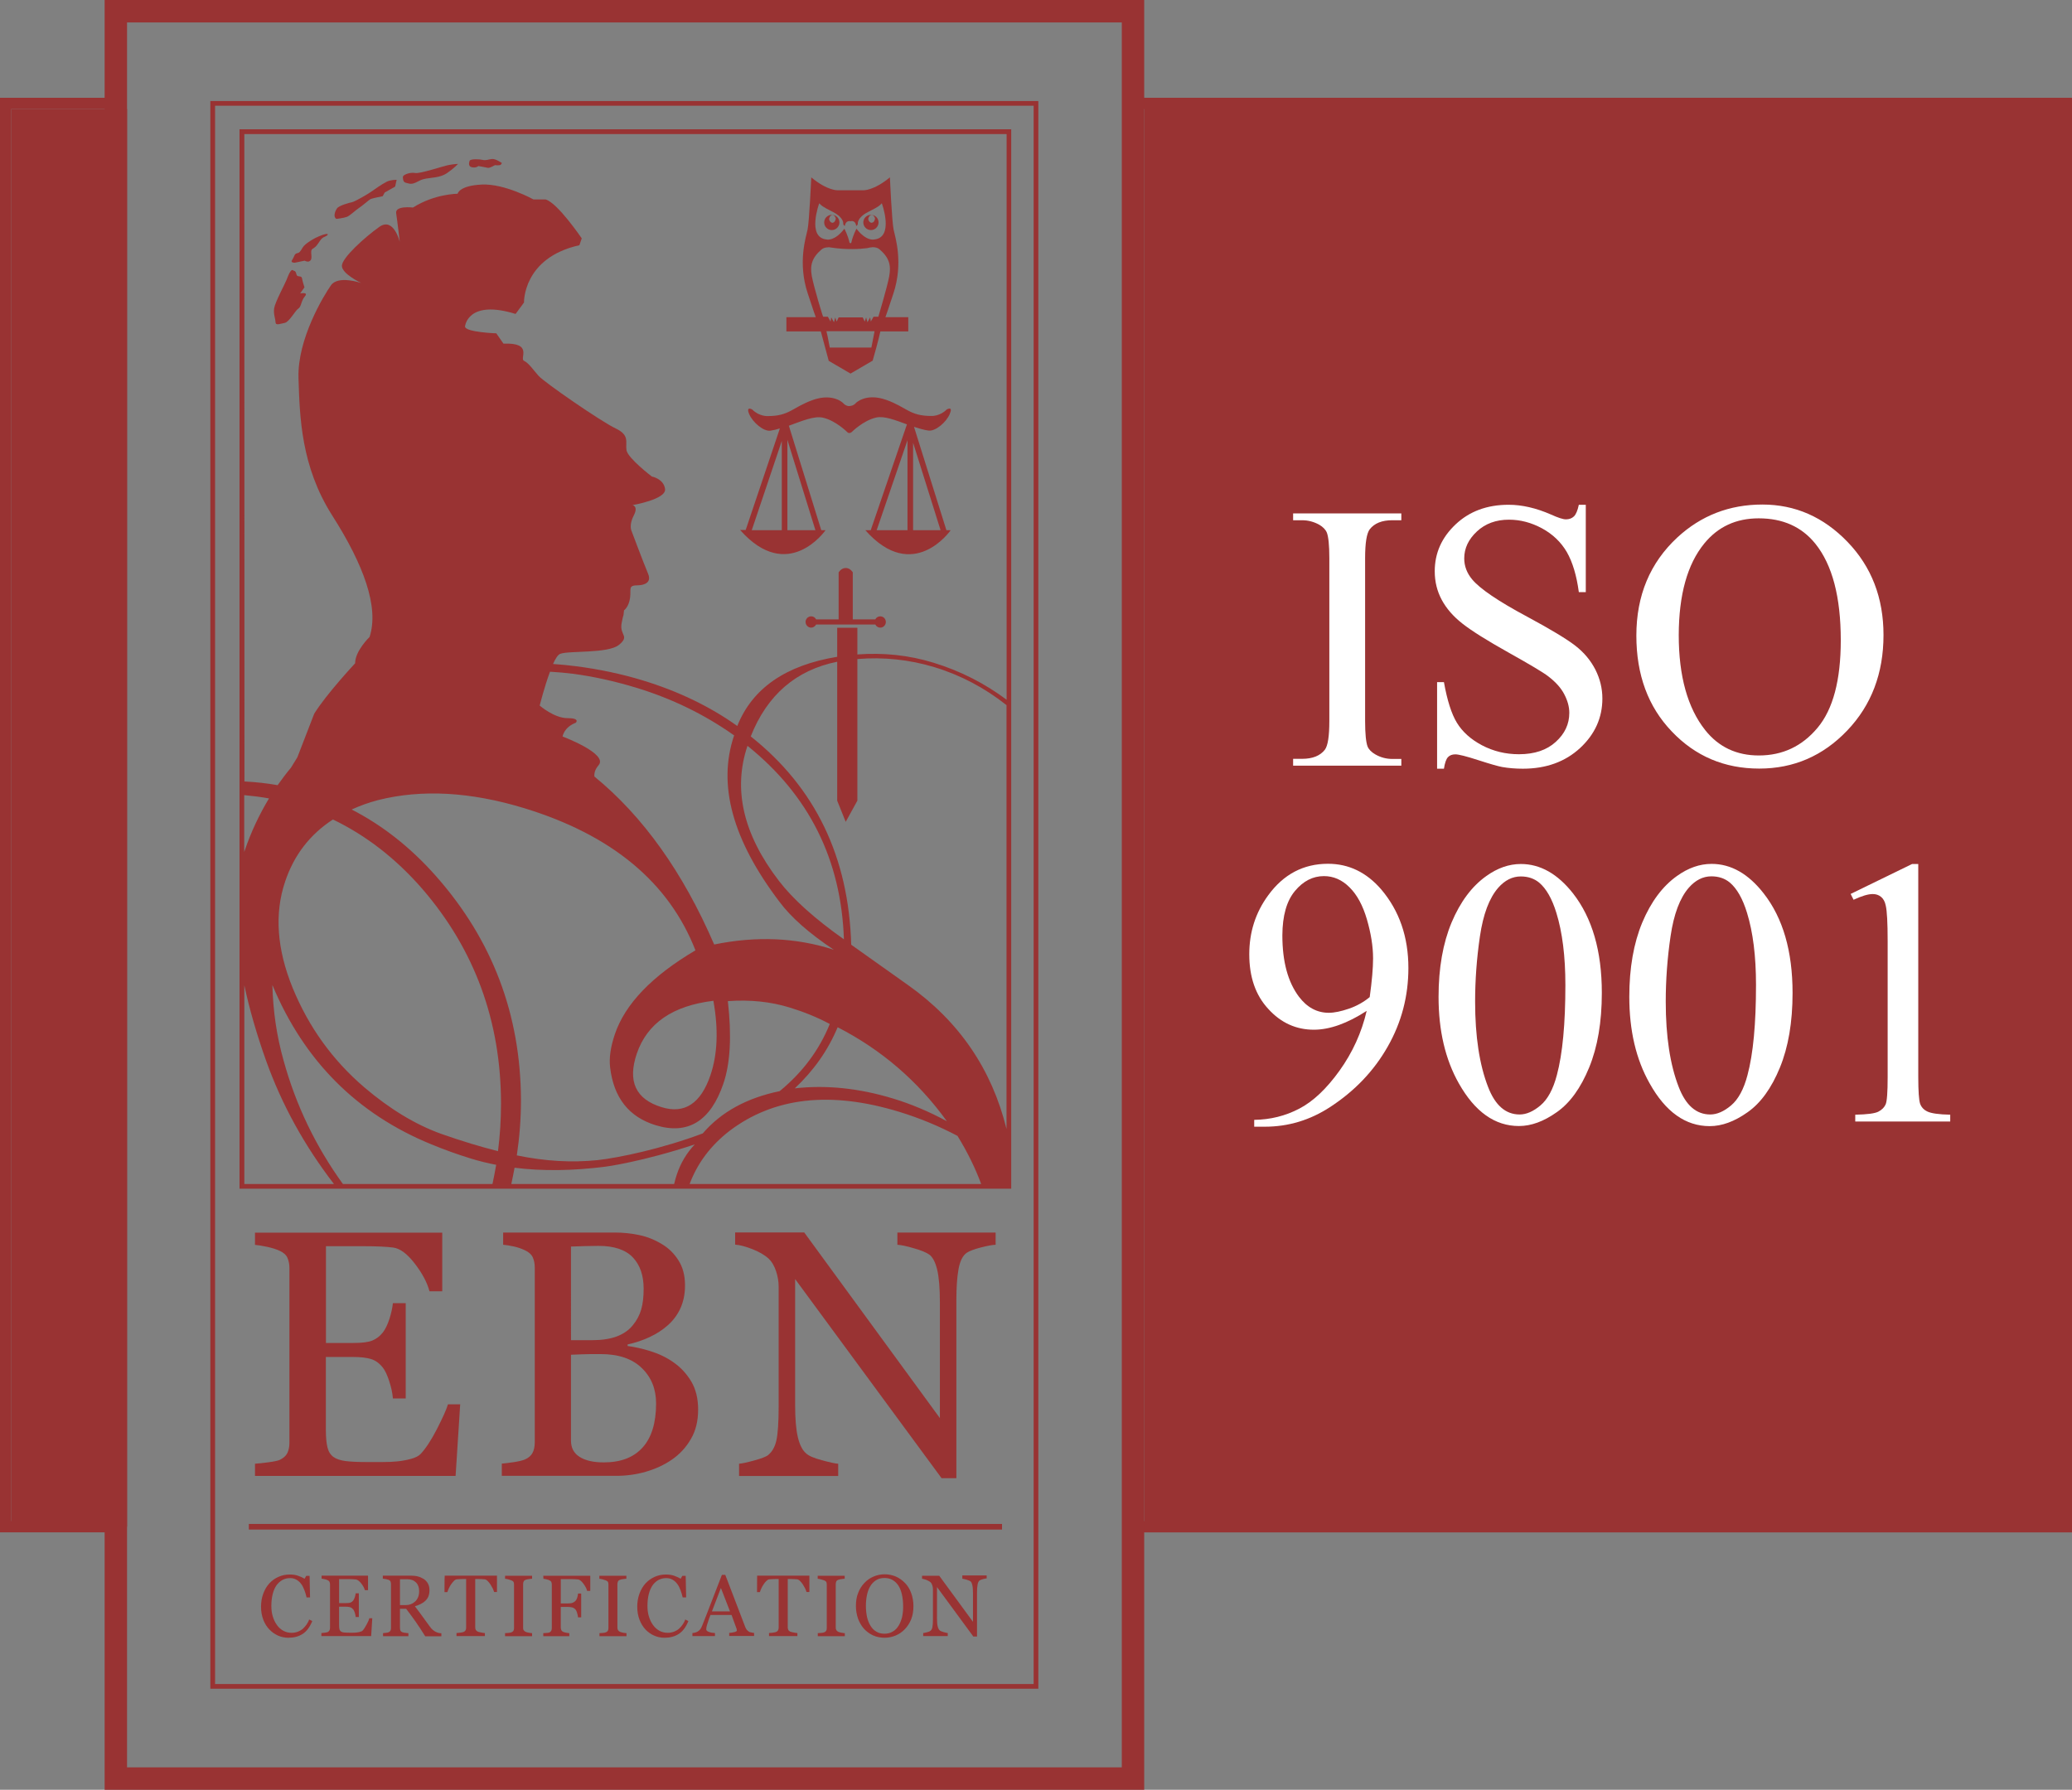 <?xml version="1.0" encoding="UTF-8"?> <svg xmlns="http://www.w3.org/2000/svg" xmlns:xlink="http://www.w3.org/1999/xlink" version="1.1" id="Laag_1" x="0px" y="0px" viewBox="0 0 184.78 159.63" style="enable-background:new 0 0 184.78 159.63;" xml:space="preserve"><rect x="0" y="0" width="184.78" height="159.63" fill="#808080" stroke="none"/> <style type="text/css"> .st0{fill:#993333;} .st1{fill:#FFFFFF;} </style> <g id="Tekst"> </g> <g id="Logo_en_rand"> <g id="Rand"> </g> <g id="Logo_00000062183458408790644220000005558430277138298021_"> <g id="Laag_5"> </g> <g id="Laag_4"> <g> <rect x="22.19" y="135.92" class="st0" width="67.17" height="0.5"></rect> <path class="st0" d="M102.04,8.72V0H9.33v8.72H0v127.95h9.33v22.96h92.71v-22.96h82.74V8.72H102.04z M1,135.67V9.72h8.33v125.95 H1z M100.04,157.63H11.33V2h88.71V157.63z M183.78,135.67h-81.74V9.72h81.74V135.67z"></path> <path class="st0" d="M25.62,129.61c-0.13,0.25-0.35,0.44-0.68,0.6c-0.15,0.07-0.48,0.14-0.99,0.21 c-0.51,0.07-0.91,0.11-1.21,0.13v1.09h17.89l0.41-6.39h-1.09c-0.14,0.47-0.47,1.2-0.98,2.2c-0.51,0.99-1,1.74-1.46,2.23 c-0.17,0.18-0.46,0.33-0.87,0.44c-0.41,0.11-0.81,0.18-1.19,0.22c-0.37,0.04-0.83,0.06-1.38,0.06c-0.55,0-0.99,0-1.32,0 c-0.84,0-1.49-0.03-1.94-0.09c-0.46-0.06-0.82-0.18-1.08-0.37c-0.26-0.19-0.44-0.48-0.53-0.86c-0.09-0.38-0.14-0.89-0.14-1.54 v-6.51h2.43c0.66,0,1.19,0.06,1.59,0.18c0.4,0.12,0.76,0.38,1.07,0.78c0.19,0.24,0.38,0.64,0.56,1.19 c0.18,0.55,0.29,1.06,0.33,1.55h1.14v-8.5h-1.14c-0.05,0.44-0.15,0.91-0.31,1.4c-0.16,0.5-0.35,0.89-0.57,1.19 c-0.27,0.35-0.59,0.59-0.95,0.74c-0.36,0.15-0.93,0.22-1.71,0.22h-2.43v-8.63h3.39c0.56,0,1.05,0.01,1.49,0.03 c0.44,0.02,0.81,0.05,1.12,0.09c0.61,0.08,1.25,0.56,1.92,1.43c0.67,0.87,1.11,1.7,1.31,2.47h1.14v-5.23H22.74v1.09 c0.27,0.02,0.64,0.08,1.1,0.18c0.46,0.1,0.83,0.22,1.1,0.35c0.35,0.16,0.59,0.37,0.7,0.64c0.11,0.26,0.17,0.56,0.17,0.89v15.6 C25.81,129.05,25.74,129.36,25.62,129.61z"></path> <path class="st0" d="M47.48,129.6c-0.13,0.24-0.35,0.43-0.67,0.57c-0.2,0.09-0.54,0.17-1,0.24c-0.47,0.07-0.82,0.11-1.06,0.13 v1.09h10.21c0.91,0,1.79-0.12,2.65-0.37c0.85-0.25,1.62-0.6,2.3-1.07c0.7-0.48,1.27-1.09,1.7-1.84 c0.44-0.74,0.65-1.62,0.65-2.63c0-0.99-0.21-1.83-0.62-2.52c-0.42-0.69-0.94-1.25-1.56-1.68c-0.6-0.43-1.28-0.76-2.04-1 c-0.76-0.24-1.46-0.39-2.07-0.47v-0.14c0.7-0.15,1.35-0.37,1.95-0.65c0.6-0.28,1.14-0.62,1.6-1.03c0.5-0.43,0.88-0.94,1.16-1.54 c0.27-0.6,0.41-1.28,0.41-2.04c0-0.88-0.19-1.62-0.58-2.23c-0.38-0.61-0.88-1.1-1.47-1.45c-0.64-0.39-1.31-0.66-2.01-0.81 c-0.7-0.15-1.44-0.23-2.21-0.23h-9.95v1.09c0.25,0.02,0.57,0.07,0.94,0.15c0.37,0.08,0.71,0.2,1.02,0.35 c0.34,0.16,0.58,0.38,0.69,0.64c0.12,0.27,0.17,0.57,0.17,0.92v15.6C47.68,129.05,47.62,129.36,47.48,129.6z M50.92,111.18 c0.33-0.01,0.75-0.02,1.23-0.04c0.49-0.01,0.9-0.02,1.22-0.02c1.39,0,2.41,0.34,3.06,1.02c0.65,0.68,0.97,1.62,0.97,2.81 c0,0.71-0.07,1.33-0.22,1.85c-0.15,0.52-0.41,1-0.78,1.44c-0.36,0.43-0.84,0.75-1.43,0.97c-0.59,0.21-1.3,0.32-2.13,0.32h-1.92 V111.18z M50.92,120.83c0.22-0.01,0.56-0.02,1-0.04c0.45-0.02,0.99-0.02,1.64-0.02c1.59,0,2.81,0.41,3.67,1.24 c0.86,0.83,1.28,1.88,1.28,3.17c0,1.72-0.4,3.03-1.2,3.92c-0.8,0.89-1.95,1.33-3.46,1.33c-0.92,0-1.64-0.16-2.16-0.49 c-0.52-0.33-0.77-0.81-0.77-1.45C50.92,128.48,50.92,120.83,50.92,120.83z"></path> <path class="st0" d="M71.72,109.92h-6.16v1.09c0.38,0.02,0.89,0.15,1.51,0.39c0.62,0.24,1.12,0.53,1.48,0.86 c0.27,0.25,0.49,0.62,0.65,1.09c0.16,0.47,0.24,0.94,0.24,1.41v10.69c0,1.42-0.07,2.42-0.2,3.01c-0.13,0.59-0.38,1.02-0.73,1.31 c-0.16,0.14-0.57,0.3-1.22,0.48c-0.65,0.18-1.11,0.28-1.38,0.3v1.09h8.84v-1.09c-0.23-0.01-0.71-0.11-1.44-0.31 c-0.73-0.19-1.21-0.4-1.44-0.63c-0.32-0.28-0.56-0.76-0.72-1.44c-0.16-0.67-0.24-1.64-0.24-2.89v-11.2l13.06,17.76h1.32v-15.89 c0-1.11,0.06-2.03,0.19-2.75c0.13-0.72,0.37-1.21,0.74-1.47c0.25-0.16,0.67-0.32,1.26-0.47c0.59-0.15,1.02-0.23,1.31-0.24v-1.09 h-8.76v1.09c0.33,0.02,0.82,0.12,1.46,0.31c0.64,0.18,1.11,0.37,1.39,0.57c0.3,0.22,0.54,0.68,0.7,1.35 c0.16,0.68,0.24,1.65,0.24,2.91v10.32L71.72,109.92z"></path> <path class="st0" d="M27.34,144.89c-0.1,0.14-0.21,0.27-0.33,0.38c-0.13,0.11-0.27,0.19-0.44,0.26c-0.17,0.06-0.36,0.1-0.56,0.1 c-0.27,0-0.52-0.06-0.74-0.18c-0.22-0.12-0.41-0.29-0.57-0.51c-0.16-0.22-0.28-0.47-0.37-0.76c-0.09-0.29-0.13-0.6-0.13-0.95 c0-0.39,0.04-0.74,0.12-1.06c0.08-0.32,0.2-0.58,0.34-0.78c0.15-0.21,0.34-0.37,0.54-0.48c0.21-0.11,0.44-0.16,0.68-0.16 c0.21,0,0.4,0.05,0.57,0.15c0.17,0.1,0.31,0.23,0.43,0.4c0.11,0.15,0.2,0.34,0.28,0.56c0.08,0.22,0.14,0.42,0.18,0.61h0.31 l-0.04-1.92h-0.3l-0.15,0.26c-0.19-0.12-0.4-0.21-0.61-0.28c-0.21-0.07-0.45-0.1-0.72-0.1c-0.35,0-0.69,0.07-1,0.21 c-0.31,0.14-0.58,0.33-0.81,0.58c-0.23,0.25-0.41,0.56-0.54,0.91c-0.13,0.35-0.2,0.74-0.2,1.17c0,0.43,0.07,0.82,0.2,1.16 c0.13,0.34,0.31,0.63,0.54,0.87c0.23,0.24,0.49,0.42,0.78,0.55c0.29,0.13,0.6,0.19,0.92,0.19c0.49,0,0.92-0.11,1.27-0.34 c0.36-0.23,0.64-0.61,0.86-1.15l-0.28-0.14C27.52,144.6,27.44,144.75,27.34,144.89z"></path> <path class="st0" d="M32.7,144.88c-0.13,0.25-0.25,0.43-0.36,0.55c-0.04,0.05-0.12,0.08-0.22,0.11c-0.1,0.03-0.2,0.05-0.3,0.06 c-0.09,0.01-0.21,0.02-0.34,0.02c-0.14,0-0.25,0-0.33,0c-0.21,0-0.37-0.01-0.48-0.02c-0.11-0.01-0.2-0.04-0.27-0.09 c-0.06-0.05-0.11-0.12-0.13-0.21c-0.02-0.09-0.03-0.22-0.03-0.38v-1.62h0.6c0.16,0,0.29,0.02,0.39,0.05 c0.1,0.03,0.19,0.1,0.27,0.19c0.05,0.06,0.09,0.16,0.14,0.29c0.04,0.14,0.07,0.26,0.08,0.39H32v-2.11h-0.28 c-0.01,0.11-0.04,0.22-0.08,0.35c-0.04,0.12-0.09,0.22-0.14,0.29c-0.07,0.09-0.15,0.15-0.24,0.18 c-0.09,0.04-0.23,0.05-0.42,0.05h-0.6v-2.14h0.84c0.14,0,0.26,0,0.37,0.01c0.11,0.01,0.2,0.01,0.28,0.02 c0.15,0.02,0.31,0.14,0.48,0.35c0.17,0.22,0.28,0.42,0.33,0.61h0.28v-1.3h-4.14v0.27c0.07,0.01,0.16,0.02,0.27,0.05 c0.11,0.02,0.21,0.05,0.27,0.09c0.09,0.04,0.14,0.09,0.17,0.16c0.03,0.06,0.04,0.14,0.04,0.22v3.87c0,0.09-0.02,0.17-0.05,0.23 c-0.03,0.06-0.09,0.11-0.17,0.15c-0.04,0.02-0.12,0.03-0.25,0.05c-0.13,0.02-0.23,0.03-0.3,0.03v0.27h4.44l0.1-1.59h-0.27 C32.91,144.46,32.83,144.64,32.7,144.88z"></path> <path class="st0" d="M38.87,145.55c-0.09-0.05-0.18-0.1-0.27-0.18c-0.09-0.07-0.19-0.18-0.3-0.34 c-0.25-0.34-0.47-0.64-0.64-0.88c-0.18-0.24-0.39-0.54-0.66-0.89c0.19-0.06,0.37-0.12,0.52-0.2c0.16-0.08,0.29-0.17,0.41-0.28 c0.12-0.12,0.22-0.25,0.28-0.41c0.06-0.16,0.09-0.34,0.09-0.55c0-0.23-0.05-0.43-0.14-0.59c-0.09-0.16-0.22-0.3-0.37-0.4 c-0.16-0.1-0.34-0.18-0.54-0.23c-0.2-0.05-0.41-0.07-0.64-0.07h-2.47v0.27c0.07,0.01,0.16,0.02,0.26,0.04 c0.1,0.02,0.18,0.04,0.25,0.06c0.09,0.04,0.15,0.09,0.18,0.16c0.02,0.07,0.04,0.15,0.04,0.24v3.9c0,0.1-0.02,0.18-0.05,0.24 c-0.03,0.06-0.09,0.11-0.16,0.14c-0.04,0.02-0.12,0.04-0.24,0.05c-0.11,0.01-0.2,0.02-0.26,0.03v0.27h2.26v-0.27 c-0.08,0-0.17-0.01-0.29-0.03c-0.11-0.01-0.19-0.03-0.24-0.05c-0.09-0.03-0.15-0.09-0.18-0.15c-0.03-0.07-0.04-0.14-0.04-0.23 v-1.71h0.55c0.3,0.39,0.58,0.77,0.84,1.14c0.26,0.37,0.54,0.8,0.86,1.31h1.44v-0.27c-0.07,0-0.15-0.01-0.25-0.03 C39.01,145.61,38.93,145.58,38.87,145.55z M36.16,143.16h-0.49v-2.31h0.64c0.34,0,0.6,0.1,0.79,0.29 c0.19,0.19,0.28,0.45,0.28,0.78c0,0.38-0.12,0.69-0.35,0.91C36.79,143.05,36.51,143.16,36.16,143.16z"></path> <path class="st0" d="M39.64,142h0.26c0.02-0.08,0.06-0.19,0.12-0.32c0.06-0.13,0.12-0.25,0.2-0.36 c0.08-0.11,0.16-0.22,0.25-0.31c0.09-0.09,0.18-0.14,0.26-0.15c0.1-0.01,0.22-0.02,0.33-0.02c0.12,0,0.21-0.01,0.29-0.01h0.22 v4.34c0,0.1-0.02,0.19-0.06,0.25c-0.04,0.06-0.1,0.11-0.18,0.14c-0.06,0.02-0.15,0.04-0.3,0.06c-0.15,0.02-0.25,0.03-0.32,0.03 v0.27h2.53v-0.27c-0.08,0-0.19-0.02-0.34-0.05c-0.14-0.03-0.24-0.05-0.28-0.07c-0.09-0.04-0.15-0.09-0.19-0.16 c-0.04-0.07-0.05-0.15-0.05-0.23v-4.31h0.22c0.1,0,0.21,0,0.33,0.01c0.12,0.01,0.22,0.01,0.3,0.02 c0.08,0.01,0.17,0.06,0.26,0.15c0.09,0.09,0.17,0.19,0.25,0.31c0.07,0.11,0.14,0.23,0.2,0.35c0.06,0.13,0.1,0.23,0.12,0.32h0.26 v-1.46h-4.66C39.64,140.54,39.64,142,39.64,142z"></path> <path class="st0" d="M45.04,140.81c0.07,0.01,0.17,0.02,0.28,0.05c0.11,0.03,0.21,0.06,0.28,0.09c0.1,0.04,0.17,0.09,0.2,0.15 c0.03,0.06,0.04,0.13,0.04,0.22v3.9c0,0.1-0.02,0.18-0.06,0.24c-0.04,0.06-0.1,0.1-0.18,0.13c-0.05,0.02-0.14,0.04-0.27,0.05 c-0.13,0.01-0.23,0.02-0.29,0.02v0.27h2.41v-0.27c-0.08,0-0.18-0.02-0.3-0.04c-0.12-0.02-0.21-0.05-0.26-0.07 c-0.09-0.04-0.15-0.09-0.19-0.15c-0.04-0.06-0.05-0.14-0.05-0.22v-3.9c0-0.08,0.02-0.16,0.05-0.23c0.03-0.07,0.1-0.12,0.19-0.15 c0.08-0.03,0.17-0.05,0.28-0.06c0.11-0.02,0.2-0.03,0.28-0.03v-0.27h-2.41L45.04,140.81L45.04,140.81z"></path> <path class="st0" d="M48.46,140.81c0.07,0.01,0.16,0.02,0.27,0.05c0.11,0.02,0.21,0.05,0.27,0.09c0.09,0.04,0.15,0.09,0.17,0.16 c0.03,0.06,0.04,0.14,0.04,0.22v3.89c0,0.09-0.02,0.17-0.05,0.23c-0.03,0.06-0.09,0.11-0.16,0.15 c-0.04,0.02-0.12,0.03-0.25,0.04c-0.13,0.01-0.23,0.02-0.3,0.02v0.27h2.32v-0.27c-0.07,0-0.16-0.02-0.29-0.04 c-0.13-0.03-0.21-0.05-0.25-0.07c-0.08-0.04-0.14-0.09-0.17-0.16c-0.03-0.07-0.05-0.14-0.05-0.22v-1.85h0.62 c0.16,0,0.3,0.02,0.41,0.05c0.11,0.03,0.21,0.1,0.29,0.19c0.05,0.06,0.1,0.17,0.14,0.31c0.04,0.14,0.07,0.27,0.08,0.38h0.28 v-2.12h-0.28c-0.01,0.13-0.04,0.26-0.08,0.38c-0.04,0.12-0.09,0.21-0.14,0.26c-0.07,0.08-0.16,0.14-0.26,0.18 c-0.1,0.04-0.25,0.06-0.44,0.06h-0.62v-2.17h0.9c0.14,0,0.26,0,0.36,0.01c0.11,0.01,0.2,0.01,0.28,0.02 c0.15,0.02,0.31,0.15,0.48,0.38c0.17,0.23,0.28,0.44,0.33,0.64h0.28v-1.35h-4.2C48.46,140.54,48.46,140.81,48.46,140.81z"></path> <path class="st0" d="M53.45,140.81c0.07,0.01,0.17,0.02,0.28,0.05s0.21,0.06,0.29,0.09c0.1,0.04,0.17,0.09,0.2,0.15 c0.03,0.06,0.04,0.13,0.04,0.22v3.9c0,0.1-0.02,0.18-0.06,0.24c-0.04,0.06-0.1,0.1-0.18,0.13c-0.05,0.02-0.14,0.04-0.27,0.05 c-0.13,0.01-0.23,0.02-0.29,0.02v0.27h2.41v-0.27c-0.08,0-0.18-0.02-0.3-0.04c-0.12-0.02-0.21-0.05-0.26-0.07 c-0.09-0.04-0.15-0.09-0.19-0.15c-0.04-0.06-0.06-0.14-0.06-0.22v-3.9c0-0.08,0.02-0.16,0.05-0.23c0.03-0.07,0.1-0.12,0.19-0.15 c0.08-0.03,0.17-0.05,0.28-0.06c0.11-0.02,0.2-0.03,0.28-0.03v-0.27h-2.41C53.45,140.54,53.45,140.81,53.45,140.81z"></path> <path class="st0" d="M60.88,144.89c-0.09,0.14-0.21,0.27-0.33,0.38c-0.13,0.11-0.27,0.19-0.44,0.26 c-0.17,0.06-0.36,0.1-0.56,0.1c-0.27,0-0.52-0.06-0.74-0.18c-0.22-0.12-0.41-0.29-0.57-0.51c-0.16-0.22-0.28-0.47-0.37-0.76 c-0.09-0.29-0.13-0.6-0.13-0.95c0-0.39,0.04-0.74,0.12-1.06c0.08-0.32,0.2-0.58,0.34-0.78c0.15-0.21,0.33-0.37,0.54-0.48 c0.21-0.11,0.44-0.16,0.68-0.16c0.21,0,0.4,0.05,0.57,0.15c0.17,0.1,0.31,0.23,0.43,0.4c0.11,0.15,0.2,0.34,0.28,0.56 c0.08,0.22,0.14,0.42,0.18,0.61h0.31l-0.04-1.92h-0.3l-0.15,0.26c-0.19-0.12-0.4-0.21-0.61-0.28c-0.21-0.07-0.45-0.1-0.71-0.1 c-0.36,0-0.69,0.07-1,0.21c-0.31,0.14-0.58,0.33-0.81,0.58c-0.23,0.25-0.41,0.56-0.54,0.91c-0.13,0.35-0.2,0.74-0.2,1.17 c0,0.43,0.07,0.82,0.2,1.16c0.13,0.34,0.31,0.63,0.53,0.87c0.23,0.24,0.48,0.42,0.78,0.55c0.29,0.13,0.6,0.19,0.92,0.19 c0.49,0,0.92-0.11,1.27-0.34c0.36-0.23,0.64-0.61,0.86-1.15l-0.28-0.14C61.06,144.6,60.98,144.75,60.88,144.89z"></path> <path class="st0" d="M66.79,145.53c-0.08-0.06-0.15-0.12-0.2-0.18c-0.05-0.06-0.09-0.14-0.13-0.24l-1.78-4.65h-0.3 c-0.25,0.66-0.54,1.41-0.87,2.25c-0.32,0.84-0.62,1.6-0.89,2.28c-0.05,0.13-0.11,0.24-0.16,0.31c-0.05,0.07-0.13,0.15-0.23,0.21 c-0.06,0.04-0.14,0.07-0.24,0.1c-0.1,0.02-0.18,0.04-0.24,0.04v0.27h2.01v-0.27c-0.2-0.01-0.38-0.04-0.54-0.1 c-0.16-0.06-0.24-0.13-0.24-0.24c0-0.04,0.01-0.1,0.02-0.17c0.01-0.07,0.04-0.16,0.07-0.27c0.03-0.11,0.07-0.23,0.12-0.37 c0.04-0.13,0.1-0.29,0.17-0.46h1.88l0.44,1.21c0.01,0.03,0.02,0.05,0.02,0.09c0,0.03,0.01,0.06,0.01,0.08 c0,0.06-0.06,0.1-0.19,0.14c-0.13,0.04-0.29,0.06-0.49,0.08v0.27h2.22v-0.27c-0.06,0-0.14-0.02-0.23-0.04 C66.92,145.59,66.84,145.56,66.79,145.53z M63.49,143.72l0.8-2.09l0.81,2.09H63.49z"></path> <path class="st0" d="M67.51,142h0.26c0.02-0.08,0.06-0.19,0.12-0.32c0.06-0.13,0.12-0.25,0.2-0.36 c0.07-0.11,0.16-0.22,0.25-0.31c0.09-0.09,0.17-0.14,0.26-0.15c0.11-0.01,0.22-0.02,0.33-0.02c0.12,0,0.21-0.01,0.29-0.01h0.22 v4.34c0,0.1-0.02,0.19-0.06,0.25c-0.04,0.06-0.1,0.11-0.18,0.14c-0.06,0.02-0.16,0.04-0.3,0.06c-0.14,0.02-0.25,0.03-0.32,0.03 v0.27h2.53v-0.27c-0.08,0-0.19-0.02-0.34-0.05c-0.14-0.03-0.24-0.05-0.29-0.07c-0.09-0.04-0.15-0.09-0.18-0.16 c-0.04-0.07-0.05-0.15-0.05-0.23v-4.31h0.22c0.1,0,0.21,0,0.33,0.01c0.12,0.01,0.22,0.01,0.29,0.02 c0.08,0.01,0.17,0.06,0.26,0.15c0.09,0.09,0.17,0.19,0.25,0.31c0.07,0.11,0.14,0.23,0.2,0.35c0.06,0.13,0.1,0.23,0.12,0.32h0.26 v-1.46h-4.66L67.51,142L67.51,142z"></path> <path class="st0" d="M72.92,140.81c0.07,0.01,0.17,0.02,0.28,0.05c0.11,0.03,0.21,0.06,0.29,0.09c0.1,0.04,0.17,0.09,0.2,0.15 c0.03,0.06,0.04,0.13,0.04,0.22v3.9c0,0.1-0.02,0.18-0.06,0.24c-0.04,0.06-0.1,0.1-0.18,0.13c-0.05,0.02-0.14,0.04-0.27,0.05 c-0.13,0.01-0.23,0.02-0.29,0.02v0.27h2.41v-0.27c-0.08,0-0.18-0.02-0.3-0.04c-0.12-0.02-0.21-0.05-0.26-0.07 c-0.09-0.04-0.15-0.09-0.19-0.15c-0.04-0.06-0.06-0.14-0.06-0.22v-3.9c0-0.08,0.02-0.16,0.05-0.23c0.03-0.07,0.1-0.12,0.19-0.15 c0.08-0.03,0.17-0.05,0.28-0.06c0.11-0.02,0.2-0.03,0.28-0.03v-0.27h-2.41L72.92,140.81L72.92,140.81z"></path> <path class="st0" d="M80.7,141.18c-0.23-0.24-0.5-0.43-0.81-0.57c-0.32-0.13-0.65-0.2-1-0.2c-0.34,0-0.67,0.07-0.98,0.2 c-0.31,0.13-0.59,0.32-0.82,0.57c-0.24,0.25-0.43,0.55-0.56,0.89c-0.14,0.34-0.2,0.73-0.2,1.17c0,0.4,0.07,0.78,0.19,1.13 c0.13,0.35,0.31,0.65,0.53,0.9c0.23,0.25,0.5,0.45,0.81,0.59c0.31,0.14,0.66,0.21,1.03,0.21c0.35,0,0.68-0.07,0.99-0.2 c0.31-0.13,0.58-0.32,0.81-0.56c0.24-0.25,0.43-0.54,0.57-0.89c0.14-0.35,0.2-0.74,0.2-1.17c0-0.42-0.07-0.81-0.2-1.16 C81.13,141.72,80.94,141.42,80.7,141.18z M80.45,144.21c-0.07,0.29-0.17,0.55-0.31,0.78c-0.14,0.23-0.31,0.41-0.53,0.53 c-0.21,0.13-0.46,0.19-0.73,0.19c-0.29,0-0.53-0.06-0.74-0.19c-0.21-0.13-0.38-0.3-0.51-0.52c-0.14-0.23-0.24-0.49-0.31-0.78 c-0.06-0.29-0.1-0.62-0.1-0.99c0-0.33,0.03-0.64,0.09-0.94c0.06-0.3,0.15-0.56,0.28-0.78c0.13-0.23,0.3-0.42,0.52-0.56 c0.21-0.14,0.47-0.21,0.77-0.21c0.27,0,0.51,0.06,0.72,0.18c0.21,0.12,0.38,0.29,0.52,0.5c0.14,0.22,0.24,0.48,0.31,0.79 c0.07,0.31,0.11,0.65,0.11,1.02C80.55,143.6,80.51,143.92,80.45,144.21z"></path> <path class="st0" d="M85.83,140.81c0.08,0.01,0.2,0.03,0.36,0.08c0.16,0.05,0.27,0.09,0.35,0.14c0.08,0.06,0.13,0.17,0.17,0.34 c0.04,0.17,0.06,0.41,0.06,0.72v2.56l-3.01-4.11h-1.53v0.27c0.1,0.01,0.22,0.04,0.38,0.1c0.15,0.06,0.28,0.13,0.37,0.21 c0.07,0.06,0.12,0.15,0.16,0.27c0.04,0.12,0.06,0.23,0.06,0.35v2.65c0,0.35-0.02,0.6-0.05,0.75c-0.03,0.14-0.09,0.25-0.18,0.32 c-0.04,0.04-0.14,0.08-0.3,0.12c-0.16,0.04-0.28,0.07-0.34,0.07v0.27h2.19v-0.27c-0.06,0-0.18-0.03-0.36-0.08 c-0.18-0.05-0.3-0.1-0.36-0.16c-0.08-0.07-0.14-0.19-0.18-0.36c-0.04-0.17-0.06-0.41-0.06-0.72v-2.78l3.24,4.41h0.33v-3.95 c0-0.28,0.02-0.5,0.05-0.68c0.03-0.18,0.09-0.3,0.18-0.37c0.06-0.04,0.17-0.08,0.31-0.12c0.15-0.04,0.25-0.06,0.32-0.06v-0.27 h-2.17V140.81z"></path> <path class="st0" d="M78.5,54.97c-0.19,0-0.36,0.11-0.44,0.27l-2.01,0v-4.19c0,0-0.22-0.4-0.63-0.39 c-0.41,0-0.63,0.39-0.63,0.39v4.19l-2.01,0c-0.08-0.16-0.25-0.27-0.44-0.27c-0.28,0-0.5,0.23-0.5,0.5c0,0.28,0.23,0.51,0.5,0.51 c0.19,0,0.36-0.12,0.44-0.28l0.53,0c0,0,0,0,0.01,0l3.14,0h0.84h0.76c0.08,0.16,0.25,0.28,0.44,0.28c0.28,0,0.5-0.23,0.5-0.51 C79,55.19,78.77,54.97,78.5,54.97z"></path> <path class="st0" d="M92.6,9.01H18.76v141.61H92.6L92.6,9.01L92.6,9.01z M92.18,150.2h-73V9.43h73L92.18,150.2L92.18,150.2z"></path> <path class="st0" d="M90.18,11.53H21.36v94.49h68.82C90.18,106.03,90.18,11.53,90.18,11.53z M21.79,11.96h67.98v50.45 c-1.94-1.45-4.1-2.56-6.51-3.3c-2.24-0.69-4.51-0.91-6.8-0.74l0-2.38h-1.8l0,2.59c-4.57,0.75-7.56,2.79-8.91,6.17 c-2.44-1.74-5.24-3.09-8.41-4.06c-1.9-0.58-3.89-1-5.97-1.27c-0.69-0.09-1.37-0.15-2.05-0.2c0.21-0.47,0.43-0.82,0.63-0.9 c0.75-0.31,4.3,0,5.27-0.82c0.97-0.82,0-0.82,0.22-1.94c0.21-1.12,0.11-0.2,0.21-1.12c0,0,0.43-0.31,0.54-1.12 c0.11-0.82-0.22-1.12,0.75-1.12c0,0,1.29,0,0.86-1.02c-0.43-1.02-1.5-3.88-1.5-3.88s-0.21-0.51,0.22-1.33 c0.43-0.82-0.11-0.92-0.11-0.92s3.01-0.51,2.9-1.43c-0.11-0.92-1.18-1.12-1.18-1.12s-2.15-1.64-2.26-2.35 c-0.11-0.71,0.32-1.33-0.97-1.94c-1.29-0.61-6.34-4.09-6.88-4.7c-0.54-0.61-0.86-1.12-1.29-1.33c-0.43-0.2,0.86-1.64-1.83-1.53 l-0.64-0.92c0,0-2.79-0.1-2.79-0.61c0,0,0.21-2.45,4.51-1.12l0.75-1.02c0,0-0.11-3.99,4.94-5.11l0.21-0.61 c0,0-2.15-3.17-3.22-3.47h-1.08c0,0-2.58-1.43-4.62-1.33c-2.04,0.1-2.15,0.82-2.15,0.82s-2.04,0-3.98,1.23 c0,0-1.61-0.2-1.5,0.51c0.11,0.72,0.32,2.55,0.32,2.55s-0.54-2.25-1.83-1.33c-1.29,0.92-3.33,2.76-3.33,3.47 c0,0.72,1.72,1.53,1.72,1.53s-2.04-0.71-2.69,0.2c-0.65,0.92-3.01,4.8-2.9,8.28c0.11,3.47,0.22,7.87,3.01,12.26 c2.8,4.39,4.19,8.17,3.33,10.83c0,0-1.29,1.23-1.29,2.35c0,0-2.58,2.76-3.65,4.5l-1.5,3.88l-0.57,0.93 c-0.42,0.5-0.81,1.02-1.19,1.56c-0.96-0.17-1.95-0.28-2.96-0.33L21.79,11.96L21.79,11.96L21.79,11.96z M89.76,100.69 c-1.31-5.32-4.22-9.6-8.78-12.83c-2.44-1.74-4.13-2.94-5.07-3.6c-0.22-7.83-3.21-14.02-8.96-18.58 c1.47-3.71,4.05-5.92,7.71-6.66l0,12.39l0.76,1.89l1.04-1.89l0-12.63c2.32-0.19,4.62,0.04,6.89,0.73 c2.36,0.72,4.49,1.86,6.41,3.38L89.76,100.69C89.76,100.69,89.76,100.69,89.76,100.69z M38.9,78.16 c-2.27-2.57-4.79-4.55-7.54-5.96c0.73-0.33,1.51-0.62,2.36-0.84c3.9-0.98,8.24-0.74,13.03,0.72c7.81,2.39,12.9,6.61,15.27,12.68 c-3.88,2.29-6.28,4.79-7.19,7.49c-0.38,1.13-0.52,2.11-0.42,2.95c0.32,2.71,1.68,4.43,4.07,5.16c2.88,0.88,4.9-0.37,6.04-3.74 c0.61-1.8,0.74-4.25,0.39-7.33c1.99-0.14,3.82,0.05,5.51,0.57c1.27,0.39,2.46,0.87,3.58,1.47c-0.94,2.32-2.43,4.32-4.47,5.99 c-2.92,0.6-5.21,1.85-6.86,3.77c-3.65,1.37-7.43,2.16-9.36,2.38c-2.38,0.24-4.68,0.1-7.22-0.42c0.24-1.61,0.37-3.25,0.37-4.94 C46.43,90.49,43.92,83.85,38.9,78.16z M43.92,105.6H30.58c-2.42-3.35-4.2-7.03-5.3-11.05c-0.6-2.13-0.93-4.36-0.99-6.7 c2.83,6.77,7.55,11.5,14.17,14.21c1.16,0.48,2.33,0.9,3.53,1.27c0.74,0.23,1.49,0.41,2.26,0.56 C44.15,104.46,44.04,105.03,43.92,105.6z M44.41,102.67c-1.56-0.39-3.21-0.89-5.06-1.54c-2.28-0.82-4.57-2.2-6.86-4.15 c-2.83-2.42-4.95-5.37-6.38-8.84c-1.42-3.48-1.65-6.65-0.68-9.52c0.8-2.38,2.23-4.21,4.26-5.53c2.93,1.41,5.6,3.46,7.98,6.2 c4.67,5.41,7.01,11.81,7.01,19.17C44.68,99.87,44.59,101.28,44.41,102.67z M69.52,80.44c1.01,1.36,2.62,2.79,4.84,4.27 c-3.36-1.09-6.91-1.24-10.67-0.47c-2.79-6.46-6.36-11.45-10.68-14.98c-0.03-0.28,0.04-0.63,0.38-1.02 c0.86-1.02-3.22-2.55-3.22-2.55s0.11-0.82,1.18-1.23c0,0,0.43-0.41-0.75-0.41c-1.18,0-2.47-1.12-2.47-1.12s0.42-1.69,0.92-3.02 c0.69,0.04,1.39,0.1,2.1,0.19c1.78,0.24,3.66,0.65,5.63,1.25c3.17,0.97,6.06,2.38,8.69,4.24 C63.97,69.99,65.33,74.93,69.52,80.44z M66.66,66.52c5.49,4.41,8.36,10.16,8.6,17.26c-2.63-1.86-4.56-3.6-5.8-5.22 C66.28,74.42,65.35,70.41,66.66,66.52z M63.36,95.89c-0.86,2.53-2.31,3.49-4.35,2.86c-2.32-0.71-3.06-2.3-2.22-4.78 c0.92-2.7,3.19-4.27,6.83-4.71C64.08,91.82,63.99,94.03,63.36,95.89z M74.7,91.62c3.9,2,7.15,4.79,9.74,8.38 c-1.57-0.85-3.17-1.53-4.79-2.02c-3.02-0.92-5.95-1.23-8.77-0.91C72.58,95.47,73.85,93.66,74.7,91.62z M21.79,70.92 c0.75,0.07,1.48,0.16,2.2,0.29c-0.86,1.43-1.6,2.98-2.18,4.69c-0.01,0.03-0.02,0.06-0.03,0.1V70.92z M21.79,105.6V87.88 c0.45,2.1,1.09,4.34,1.95,6.75c1.39,3.88,3.4,7.54,6.04,10.97H21.79z M45.89,104.15c2.48,0.31,5.15,0.28,8.14-0.1 c0,0,3.21-0.42,7.93-1.98c-0.73,0.77-1.26,1.66-1.6,2.68c-0.1,0.28-0.17,0.57-0.24,0.85H45.6 C45.7,105.12,45.8,104.64,45.89,104.15z M61.5,105.6c0.69-1.84,1.86-3.42,3.55-4.73c3.97-3.01,9.01-3.58,15.13-1.71 c1.83,0.56,3.56,1.28,5.21,2.15c0.89,1.45,1.59,2.88,2.11,4.29H61.5z"></path> <path class="st0" d="M73.62,47.29h-0.39l0.01,0l-2.89-9.32c1.14-0.41,2.24-0.89,3.03-0.72c1.16,0.26,2.19,1.3,2.19,1.3 c0.16,0.16,0.37,0,0.37,0l0-0.01c0,0,0.01,0,0.01,0c0,0,1.03-1.04,2.19-1.3c0.72-0.16,1.7,0.23,2.74,0.61l-3.23,9.44h-0.48 c4.27,4.82,7.61,0,7.61,0H84.4l-2.89-9.22c0.43,0.14,0.86,0.27,1.28,0.33c0.61,0.1,1.6-0.73,1.91-1.48 c0.32-0.75-0.27-0.4-0.27-0.4c-0.63,0.63-1.38,0.58-1.38,0.58c-1.94,0-2.19-0.78-4-1.43c-1.81-0.65-2.71,0.26-2.71,0.26 c-0.2,0.24-0.45,0.29-0.67,0.29c-0.17-0.03-0.34-0.1-0.49-0.28c0,0-0.9-0.91-2.71-0.26c-1.8,0.65-2.06,1.43-4,1.43 c0,0-0.75,0.05-1.38-0.58c0,0-0.59-0.36-0.28,0.4c0.32,0.75,1.3,1.58,1.91,1.48c0.27-0.04,0.55-0.11,0.83-0.2l-3.05,9.06h-0.5 C70.28,52.1,73.62,47.29,73.62,47.29z M78.18,47.29l2.75-8.03v8.03H78.18z M83.88,47.29h-2.45v-7.8L83.88,47.29z M72.72,47.29 h-2.5v-8.06L72.72,47.29z M69.72,39.33v7.96h-2.68L69.72,39.33z"></path> <path class="st0" d="M25.39,28.8c0.41-0.08,0.94-1.11,1.22-1.28c0.27-0.17,0.23-0.68,0.58-1.09c0.35-0.41-0.42-0.26-0.42-0.26 l0.38-0.54c0,0-0.17-0.54-0.22-0.82c-0.06-0.28-0.44-0.03-0.5-0.36c-0.06-0.33-0.24-0.3-0.24-0.3c-0.25-0.3-0.51,0.51-0.64,0.82 c-0.12,0.31-1.02,1.99-1.1,2.52c-0.08,0.53,0.11,0.9,0.12,1.25C24.59,29.07,24.98,28.87,25.39,28.8z"></path> <path class="st0" d="M26.29,23.43l0.88-0.18c0,0,0.35,0.22,0.54-0.05c0.19-0.27-0.11-0.84,0.17-1.01 c0.27-0.17,0.32-0.23,0.51-0.5c0.19-0.27,0.28-0.46,0.56-0.57c0.28-0.11,0.43-0.31,0.07-0.24c-0.35,0.07-0.91,0.35-0.91,0.35 s-0.89,0.46-1.12,0.85c-0.23,0.39-0.28,0.46-0.51,0.51c-0.23,0.04-0.24,0.33-0.43,0.6C25.87,23.45,26.29,23.43,26.29,23.43z"></path> <path class="st0" d="M30.94,19.34c0.28-0.11,0.8-0.62,1.07-0.79c0.27-0.17,0.85-0.68,1.01-0.78c0.16-0.09,1.11-0.27,1.11-0.27 l0.18-0.33l0.93-0.53l0.13-0.6c0,0-0.5-0.02-0.89,0.17c-0.39,0.19-1.2,0.76-1.41,0.91c-0.21,0.16-1.42,0.86-1.66,0.91 c-0.24,0.05-1.17,0.29-1.36,0.56c-0.19,0.27-0.34,0.76-0.06,0.93C29.99,19.53,30.65,19.45,30.94,19.34z"></path> <path class="st0" d="M36.16,16.29c0.26,0.06,0.47,0.2,0.92-0.01c0.45-0.21,0.44-0.26,0.91-0.35c0.47-0.09,1.27-0.08,1.86-0.48 c0.59-0.4,1-0.83,1-0.83s-0.31,0-0.84,0.1c-0.53,0.1-2.54,0.79-2.98,0.71c-0.45-0.09-1.07,0.15-1.1,0.33 C35.93,15.76,35.9,16.23,36.16,16.29z"></path> <path class="st0" d="M42.06,14.91c0.39,0.1,0.6-0.1,0.6-0.1s0.7,0.12,0.85,0.16c0.15,0.04,0.63-0.24,0.63-0.24 s0.45,0.06,0.54-0.06c0.08-0.13,0.08-0.13,0.08-0.13s-0.54-0.38-0.86-0.36c-0.32,0.02-0.56,0.16-0.85,0.08 c-0.3-0.07-1.02-0.1-1.16,0.06C41.89,14.33,41.67,14.81,42.06,14.91z"></path> <path class="st0" d="M73.9,32.16v0.02l1.95,1.14l1.95-1.14l0.02,0c0.5-1.72,0.69-2.62,0.69-2.62H81v-1.27h-2.04 c0.06-0.16,0.24-0.67,0.71-2.1c0.91-2.75,0.17-5.02,0.02-5.72c-0.15-0.7-0.33-4.65-0.33-4.65C77.92,17.01,77,16.97,77,16.97 H74.7c0,0-0.91,0.05-2.35-1.15c0,0-0.18,3.95-0.33,4.65c-0.15,0.7-0.9,2.97,0.02,5.72c0.47,1.43,0.65,1.94,0.71,2.1h-2.62v1.27 h3.07L73.9,32.16z M77.97,29.66L77.71,31H74l-0.2-1.03l-0.1-0.43h4.29L77.97,29.66L77.97,29.66z M73.06,18.13 c0.23,0.23,0.21,0.26,1.23,0.78c1.02,0.52,0.91,1.07,0.91,1.07c0.05,0.15,0.14,0.17,0.14,0.17c0.08-0.5,0.44-0.44,0.51-0.42 c0.08-0.02,0.43-0.09,0.51,0.42c0,0,0.09-0.02,0.14-0.17c0,0-0.11-0.55,0.91-1.07c1.02-0.52,1-0.55,1.23-0.78 c0,0,1.14,3.08-0.7,3.23c0,0-0.68,0.18-1.56-0.96c0,0-0.32,0.58-0.46,1.24l-0.06,0.06l-0.02-0.01l-0.02,0.01v-0.02l-0.06-0.04 c-0.14-0.66-0.46-1.24-0.46-1.24c-0.88,1.15-1.57,0.96-1.57,0.96C71.92,21.21,73.06,18.13,73.06,18.13z M72.4,24.65 c-0.18-0.98,0-1.65,0.85-2.39c0.17-0.15,0.39-0.2,0.62-0.2l0-0.01c0.01,0,0.03,0,0.04,0c0.05,0,0.09,0.01,0.14,0.02 c1.5,0.23,2.68,0.14,3.3,0.06c0.16-0.05,0.31-0.07,0.46-0.08c0.01,0,0.03-0.01,0.03-0.01l0.02,0.01c0.22,0,0.42,0.05,0.59,0.2 c0.85,0.73,1.03,1.41,0.85,2.39c-0.18,0.98-0.97,3.61-0.97,3.61H77.9l-0.24,0.43l-0.06-0.37l-0.24,0.43l-0.12-0.43l-0.12,0.37 l-0.18-0.37h-2.15l-0.18,0.37l-0.12-0.37l-0.12,0.43l-0.24-0.43l-0.06,0.37l-0.24-0.43h-0.42 C73.38,28.26,72.59,25.63,72.4,24.65z"></path> <path class="st0" d="M77.67,20.52c0.37,0,0.68-0.31,0.68-0.68c0-0.38-0.3-0.68-0.68-0.68c-0.37,0-0.68,0.3-0.68,0.68 C76.99,20.21,77.29,20.52,77.67,20.52z M77.43,19.51c0-0.01,0-0.02,0.01-0.03s0-0.02,0.01-0.03c0-0.01,0-0.02,0.01-0.03 c0-0.01,0-0.02,0.01-0.03c0-0.01,0.01-0.02,0.01-0.02c0-0.01,0.01-0.02,0.01-0.02c0-0.01,0.01-0.02,0.01-0.02 c0-0.01,0.01-0.02,0.01-0.02c0.01-0.01,0.01-0.02,0.01-0.02c0.01-0.01,0.01-0.01,0.02-0.02c0.01-0.01,0.01-0.01,0.02-0.02 c0.01-0.01,0.01-0.01,0.02-0.02s0.01-0.01,0.02-0.02c0.01,0,0.02-0.01,0.03-0.01c0.01,0,0.02,0,0.03-0.01 c0.01,0,0.02-0.01,0.03-0.01c0.01,0,0.02-0.01,0.03-0.01c0,0,0,0,0.01,0c0.01,0,0.02,0.01,0.04,0.01c0.02,0,0.03,0.01,0.05,0.01 c0.07,0.03,0.12,0.08,0.16,0.16c0.01,0.02,0.02,0.04,0.03,0.06c0,0.01,0,0.03,0.01,0.04s0.01,0.03,0.01,0.04 c0,0.01,0,0.02,0,0.03c0,0,0,0.01,0,0.01c0,0.01,0,0.02-0.01,0.03c0,0.01,0,0.02-0.01,0.03c0,0.01,0,0.02-0.01,0.03 c0,0.01,0,0.02-0.01,0.03c0,0.01-0.01,0.02-0.01,0.02s-0.01,0.02-0.01,0.02s-0.01,0.02-0.01,0.02c0,0.01-0.01,0.02-0.01,0.02 c-0.01,0.01-0.01,0.02-0.01,0.02c-0.01,0.01-0.01,0.01-0.02,0.02s-0.01,0.01-0.02,0.02c-0.01,0.01-0.01,0.01-0.02,0.02 c-0.01,0.01-0.01,0.01-0.02,0.02c-0.01,0-0.02,0.01-0.03,0.01c-0.01,0-0.02,0-0.03,0.01s-0.02,0.01-0.03,0.01 c-0.01,0-0.02,0.01-0.03,0.01c0,0,0,0-0.01,0c-0.01,0-0.02-0.01-0.04-0.01c-0.02,0-0.03-0.01-0.05-0.01 c-0.07-0.03-0.12-0.08-0.16-0.16c-0.01-0.02-0.02-0.04-0.03-0.06c0-0.01,0-0.03-0.01-0.04c0-0.01-0.01-0.03-0.01-0.04 C77.43,19.54,77.42,19.53,77.43,19.51C77.42,19.52,77.43,19.52,77.43,19.51z"></path> <path class="st0" d="M74.18,20.52c0.37,0,0.68-0.31,0.68-0.68c0-0.38-0.3-0.68-0.68-0.68c-0.37,0-0.68,0.3-0.68,0.68 C73.5,20.21,73.8,20.52,74.18,20.52z M73.94,19.51c0-0.01,0-0.02,0.01-0.03c0-0.01,0-0.02,0.01-0.03c0-0.01,0-0.02,0.01-0.03 s0-0.02,0.01-0.03c0-0.01,0.01-0.02,0.01-0.02c0-0.01,0.01-0.02,0.01-0.02c0-0.01,0.01-0.02,0.01-0.02s0.01-0.02,0.01-0.02 c0.01-0.01,0.01-0.02,0.01-0.02c0.01-0.01,0.01-0.01,0.02-0.02c0.01-0.01,0.01-0.01,0.02-0.02c0.01-0.01,0.01-0.01,0.02-0.02 s0.01-0.01,0.02-0.02c0.01,0,0.02-0.01,0.02-0.01c0.01,0,0.02,0,0.03-0.01s0.02-0.01,0.03-0.01c0.01,0,0.02-0.01,0.03-0.01 c0,0,0,0,0.01,0c0.01,0,0.02,0.01,0.04,0.01c0.02,0,0.03,0.01,0.05,0.01c0.07,0.03,0.12,0.08,0.16,0.16 c0.01,0.02,0.02,0.04,0.03,0.06c0,0.01,0,0.03,0.01,0.04c0,0.01,0.01,0.03,0.01,0.04c0,0.01,0,0.02,0,0.03c0,0,0,0.01,0,0.01 c0,0.01,0,0.02-0.01,0.03s0,0.02-0.01,0.03c0,0.01,0,0.02-0.01,0.03c0,0.01,0,0.02-0.01,0.03c0,0.01-0.01,0.02-0.01,0.02 c0,0.01-0.01,0.02-0.01,0.02c0,0.01-0.01,0.02-0.01,0.02c0,0.01-0.01,0.02-0.01,0.02c-0.01,0.01-0.01,0.02-0.01,0.02 c-0.01,0.01-0.01,0.01-0.02,0.02s-0.01,0.01-0.02,0.02c-0.01,0.01-0.01,0.01-0.02,0.02s-0.01,0.01-0.02,0.02 c-0.01,0-0.02,0.01-0.02,0.01c-0.01,0-0.02,0-0.03,0.01c-0.01,0-0.02,0.01-0.03,0.01c-0.01,0-0.02,0.01-0.03,0.01 c0,0-0.01,0-0.01,0c-0.01,0-0.02-0.01-0.04-0.01c-0.02,0-0.03-0.01-0.05-0.01c-0.07-0.03-0.12-0.08-0.16-0.16 c-0.01-0.02-0.02-0.04-0.03-0.06c0-0.01,0-0.03-0.01-0.04c0-0.01-0.01-0.03-0.01-0.04C73.94,19.54,73.94,19.53,73.94,19.51 C73.94,19.52,73.94,19.52,73.94,19.51z"></path> </g> </g> </g> </g> <rect x="1" y="9.72" class="st0" width="10.33" height="126.45"></rect> <rect x="102.04" y="8.72" class="st0" width="82.74" height="127.95"></rect> <path class="st1" d="M124.98,67.69h-0.81c-0.53,0-1.04-0.13-1.51-0.4c-0.35-0.2-0.59-0.44-0.7-0.71c-0.14-0.37-0.22-1.12-0.22-2.26 V49.77c0-1.35,0.14-2.2,0.41-2.56c0.42-0.54,1.09-0.81,2.01-0.81h0.81v-0.61h-9.65v0.61h0.8c0.53,0,1.04,0.13,1.53,0.4 c0.34,0.2,0.57,0.44,0.68,0.71c0.14,0.37,0.22,1.12,0.22,2.26v14.54c0,1.35-0.13,2.2-0.4,2.56c-0.42,0.54-1.1,0.81-2.03,0.81h-0.8 v0.61h9.65V67.69z"></path> <path class="st1" d="M130.42,55.62c0.81,0.64,2.18,1.5,4.11,2.58s3.1,1.78,3.54,2.12c0.64,0.49,1.12,1.01,1.42,1.58 s0.46,1.12,0.46,1.68c0,1-0.4,1.86-1.21,2.59c-0.8,0.73-1.89,1.1-3.28,1.1c-1.2,0-2.29-0.27-3.3-0.8c-1-0.53-1.74-1.2-2.23-2 c-0.49-0.8-0.87-2.01-1.16-3.63h-0.61v7.72h0.61c0.08-0.52,0.2-0.86,0.36-1.03s0.38-0.25,0.66-0.25c0.29,0,0.97,0.17,2.05,0.52 c1.08,0.35,1.79,0.55,2.13,0.61c0.57,0.1,1.19,0.15,1.84,0.15c2.08,0,3.78-0.62,5.11-1.85c1.32-1.23,1.98-2.7,1.98-4.41 c0-0.9-0.21-1.75-0.62-2.57c-0.42-0.82-1.01-1.53-1.78-2.13c-0.77-0.6-2.21-1.47-4.31-2.6c-2.58-1.38-4.21-2.49-4.9-3.32 c-0.47-0.56-0.71-1.19-0.71-1.88c0-0.9,0.38-1.7,1.13-2.4c0.75-0.7,1.7-1.05,2.86-1.05c1.02,0,2,0.26,2.96,0.78 c0.95,0.52,1.68,1.22,2.2,2.11c0.51,0.89,0.87,2.08,1.07,3.57h0.62v-7.79h-0.62c-0.11,0.52-0.26,0.87-0.44,1.04 c-0.18,0.17-0.42,0.26-0.71,0.26c-0.26,0-0.69-0.14-1.31-0.42c-1.34-0.59-2.61-0.88-3.8-0.88c-1.92,0-3.49,0.58-4.73,1.75 c-1.24,1.17-1.86,2.56-1.86,4.18c0,0.93,0.21,1.78,0.63,2.56C128.99,54.27,129.6,54.98,130.42,55.62z"></path> <path class="st1" d="M156.89,68.55c3.07,0,5.68-1.13,7.84-3.39s3.24-5.1,3.24-8.52c0-3.32-1.07-6.09-3.21-8.31 c-2.14-2.22-4.67-3.33-7.59-3.33c-2.94,0-5.47,0.98-7.59,2.94c-2.43,2.26-3.65,5.17-3.65,8.75c0,3.5,1.05,6.35,3.16,8.55 C151.19,67.45,153.79,68.55,156.89,68.55z M151.99,48.47c1.22-1.49,2.83-2.24,4.85-2.24c2.15,0,3.83,0.75,5.05,2.26 c1.52,1.89,2.27,4.76,2.27,8.62c0,3.55-0.69,6.15-2.07,7.8c-1.38,1.65-3.12,2.47-5.24,2.47c-1.98,0-3.58-0.75-4.78-2.26 c-1.57-1.98-2.36-4.81-2.36-8.48C149.72,53.05,150.47,50.33,151.99,48.47z"></path> <path class="st1" d="M117.17,91.84c1.41,0,2.98-0.56,4.71-1.68c-0.45,1.94-1.26,3.71-2.42,5.33c-1.16,1.62-2.36,2.75-3.59,3.39 c-1.24,0.65-2.58,0.98-4.02,1v0.61h0.95c2.1,0,4.04-0.59,5.83-1.76c2.19-1.43,3.9-3.22,5.13-5.39c1.23-2.16,1.84-4.5,1.84-7 c0-2.78-0.81-5.11-2.42-7.01c-1.32-1.53-2.9-2.29-4.75-2.29c-2.19,0-3.97,0.94-5.33,2.81c-1.13,1.54-1.69,3.29-1.69,5.26 c0,2.03,0.56,3.65,1.69,4.87C114.23,91.23,115.59,91.84,117.17,91.84z M115.48,79.47c0.74-0.89,1.6-1.33,2.59-1.33 c0.85,0,1.61,0.33,2.28,1c0.67,0.66,1.19,1.62,1.55,2.86s0.55,2.4,0.55,3.48c0,0.86-0.1,2.01-0.3,3.45 c-0.53,0.44-1.15,0.79-1.84,1.03c-0.7,0.24-1.3,0.37-1.81,0.37c-1.05,0-1.94-0.48-2.66-1.43c-0.99-1.32-1.48-3.14-1.48-5.48 C114.37,81.67,114.74,80.36,115.48,79.47z"></path> <path class="st1" d="M135.63,77.06c-1.06,0-2.09,0.36-3.09,1.08c-1.28,0.91-2.31,2.29-3.09,4.14c-0.77,1.85-1.16,4.06-1.16,6.63 c0,3.01,0.6,5.58,1.81,7.72c1.43,2.53,3.21,3.8,5.36,3.8c1.09,0,2.21-0.41,3.38-1.24c1.17-0.82,2.13-2.15,2.88-3.98 c0.75-1.83,1.13-4.04,1.13-6.66c0-3.73-0.86-6.68-2.57-8.87C138.91,77.94,137.36,77.06,135.63,77.06z M138.84,95.89 c-0.33,1.26-0.82,2.16-1.46,2.7c-0.64,0.54-1.26,0.81-1.86,0.81c-1.25,0-2.19-0.82-2.82-2.47c-0.76-1.96-1.15-4.49-1.15-7.59 c0-1.91,0.14-3.86,0.43-5.83c0.29-1.97,0.83-3.41,1.63-4.33c0.59-0.67,1.26-1.01,2.01-1.01c0.64,0,1.19,0.18,1.64,0.55 c0.63,0.53,1.15,1.43,1.54,2.71c0.53,1.72,0.8,3.86,0.8,6.42C139.6,91.3,139.35,93.99,138.84,95.89z"></path> <path class="st1" d="M152.47,100.44c1.09,0,2.21-0.41,3.38-1.24c1.17-0.82,2.13-2.15,2.88-3.98s1.13-4.04,1.13-6.66 c0-3.73-0.86-6.68-2.57-8.87c-1.37-1.76-2.92-2.64-4.65-2.64c-1.06,0-2.09,0.36-3.09,1.08c-1.28,0.91-2.31,2.29-3.09,4.14 c-0.77,1.85-1.16,4.06-1.16,6.63c0,3.01,0.6,5.58,1.81,7.72C148.53,99.17,150.32,100.44,152.47,100.44z M148.98,83.5 c0.29-1.97,0.83-3.41,1.63-4.33c0.59-0.67,1.26-1.01,2.01-1.01c0.64,0,1.19,0.18,1.64,0.55c0.63,0.53,1.15,1.43,1.54,2.71 c0.53,1.72,0.8,3.86,0.8,6.42c0,3.46-0.25,6.15-0.76,8.05c-0.33,1.26-0.82,2.16-1.46,2.7c-0.64,0.54-1.26,0.81-1.86,0.81 c-1.25,0-2.19-0.82-2.82-2.47c-0.76-1.96-1.15-4.49-1.15-7.59C148.55,87.42,148.69,85.47,148.98,83.5z"></path> <path class="st1" d="M165.3,80.25c0.73-0.34,1.3-0.51,1.71-0.51c0.29,0,0.53,0.08,0.74,0.25c0.21,0.17,0.35,0.43,0.42,0.78 c0.11,0.46,0.17,1.52,0.17,3.15v12.15c0,1.35-0.06,2.16-0.18,2.43c-0.12,0.27-0.34,0.49-0.65,0.65c-0.31,0.16-1,0.25-2.06,0.27v0.61 h8.47v-0.61c-1.02-0.02-1.69-0.12-2.03-0.28s-0.55-0.4-0.66-0.71c-0.1-0.31-0.16-1.1-0.16-2.36V77.06h-0.55l-5.48,2.67L165.3,80.25z "></path> </svg> 